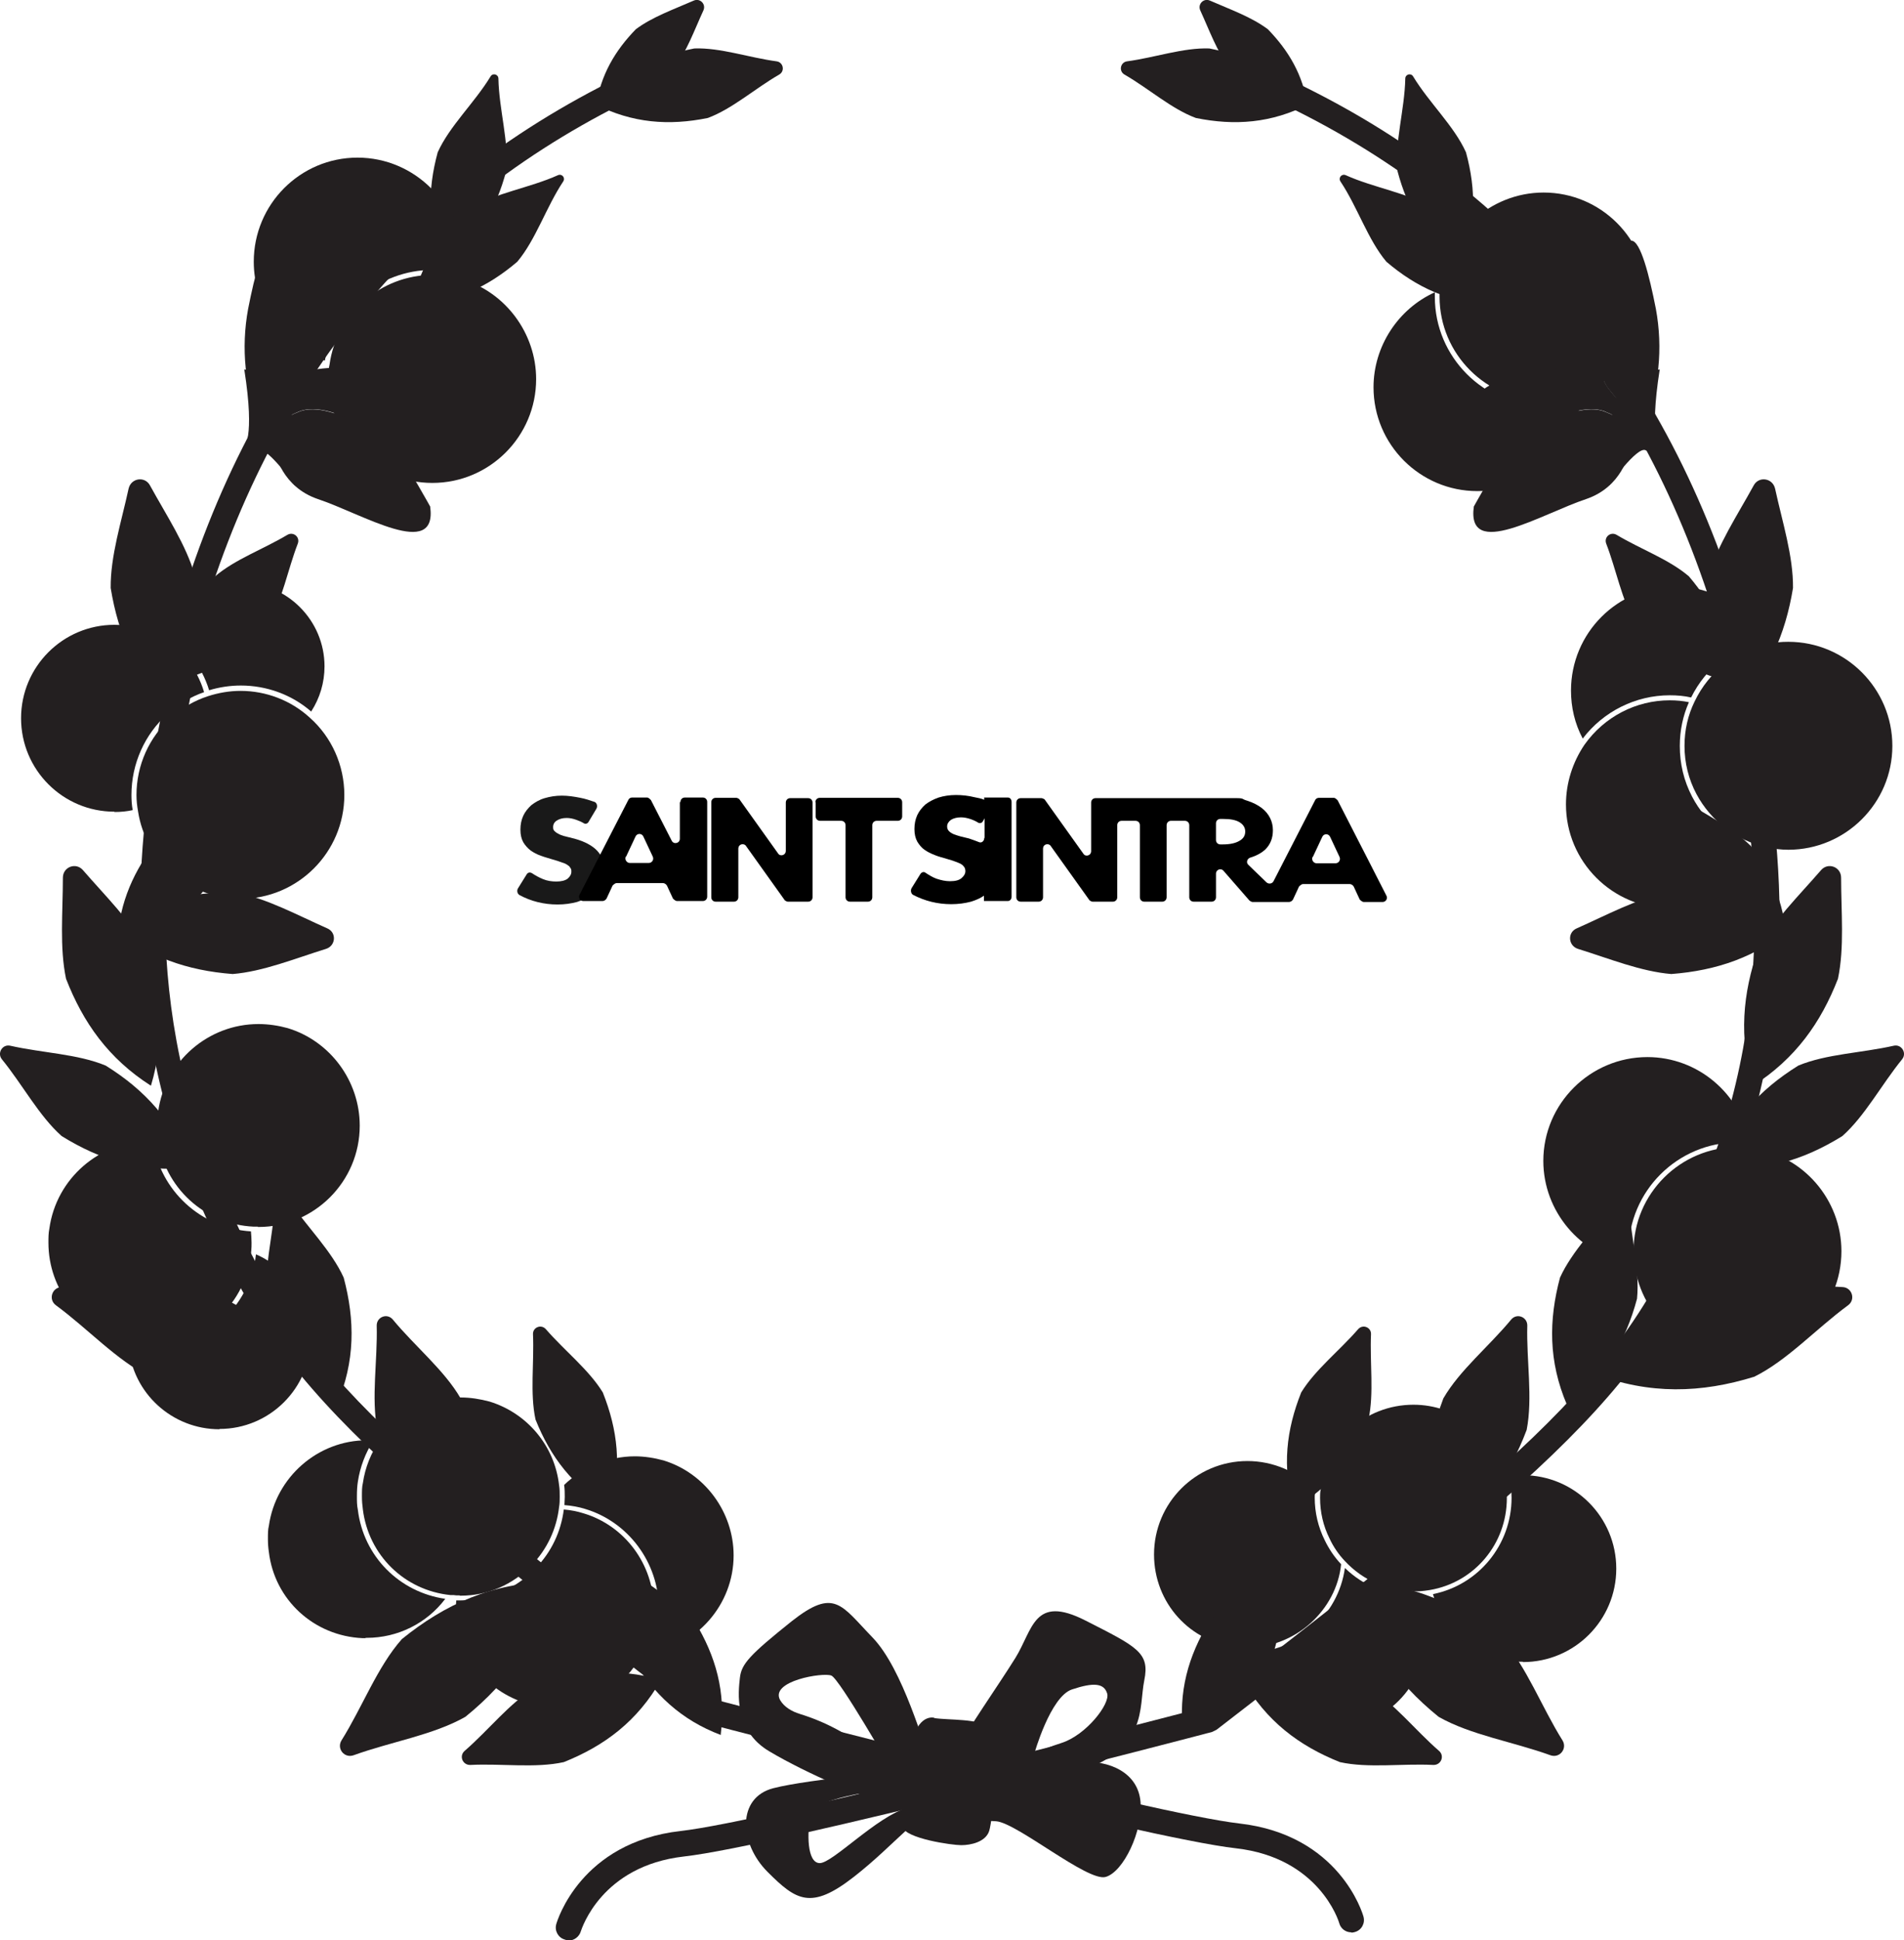 <svg viewBox="0 0 60.55 61.67" xmlns="http://www.w3.org/2000/svg" data-name="Layer 2" id="Layer_2">
  <defs>
    <style>
      .cls-1, .cls-2 {
        fill: #231f20;
      }

      .cls-2 {
        stroke: #231f20;
        stroke-miterlimit: 10;
        stroke-width: 0px;
      }

      .cls-3 {
        opacity: .9;
      }
    </style>
  </defs>
  <g data-name="Layer 1" id="Layer_1-2">
    <g>
      <g>
        <g>
          <path d="M14.83,48.96c.51-1.6.37-3.05-.18-4.51-.52-.9-1.45-1.65-2.16-2.51-.18-.21-.51-.08-.51.19.03,1.12-.18,2.3.02,3.32.55,1.46,1.39,2.65,2.83,3.52h0Z" class="cls-1"></path>
          <path d="M17.55,50.28c-1.9.03-3.4.71-4.77,1.82-.78.88-1.25,2.15-1.92,3.22-.16.26.09.58.39.47,1.19-.43,2.53-.64,3.55-1.22,1.37-1.11,2.34-2.45,2.75-4.3h0Z" class="cls-1"></path>
          <path d="M22.92,55.14c.17-1.36-.16-2.5-.82-3.59-.55-.64-1.41-1.11-2.11-1.69-.17-.14-.42,0-.38.23.19.89.2,1.87.52,2.66.66,1.09,1.52,1.92,2.8,2.4h0Z" class="cls-1"></path>
          <path d="M19.4,47.94c.39-1.31.24-2.5-.23-3.68-.44-.72-1.21-1.32-1.81-2.01-.15-.17-.42-.06-.41.16.04.91-.1,1.88.08,2.71.47,1.18,1.19,2.14,2.37,2.82h0Z" class="cls-1"></path>
          <path d="M9.86,43.66c-1.07-1.56-2.47-2.43-4.16-2.95-1.16-.16-2.48.15-3.74.2-.31.01-.43.4-.18.58,1.02.75,1.93,1.75,2.98,2.27,1.68.52,3.33.58,5.1-.1h0Z" class="cls-1"></path>
          <path d="M6.06,37.11c-.53-1.47-1.46-2.47-2.7-3.24-.89-.37-2.01-.4-3.03-.63-.25-.06-.43.23-.27.43.66.81,1.18,1.8,1.9,2.44,1.24.77,2.54,1.17,4.1,1h0Z" class="cls-1"></path>
          <path d="M3.53,29.44c1.16.99,2.44,1.41,3.87,1.52.97-.08,1.97-.49,2.97-.8.31-.1.34-.52.04-.65-.95-.42-1.9-.94-2.86-1.13-1.43-.05-2.74.22-4.01,1.07h0Z" class="cls-1"></path>
          <g>
            <path d="M5.44,22.57c.77-1.4.94-2.79.76-4.27-.28-.98-.91-1.92-1.43-2.87-.16-.3-.6-.24-.68.1-.23,1.06-.58,2.14-.57,3.16.24,1.47.79,2.77,1.92,3.89h0Z" class="cls-1"></path>
            <path d="M5.48,21.67c1.31-.27,2.27-.94,3.08-1.9.42-.71.59-1.66.91-2.49.08-.21-.14-.39-.33-.28-.77.46-1.67.78-2.3,1.32-.81.95-1.3,2.01-1.35,3.35h0Z" class="cls-1"></path>
          </g>
          <path d="M14.12,8.45c1.08-.8,1.66-1.81,1.98-3.02.09-.91-.23-1.95-.25-2.93,0-.14-.18-.19-.25-.07-.51.84-1.3,1.57-1.68,2.41-.33,1.21-.33,2.37.2,3.61h0Z" class="cls-1"></path>
          <path d="M13.1,9.68c1.34-.05,2.4-.55,3.35-1.36.59-.7.92-1.74,1.46-2.55.08-.12-.04-.26-.17-.2-.89.4-1.97.56-2.75,1.03-.95.81-1.62,1.77-1.88,3.09h0Z" class="cls-1"></path>
          <g>
            <path d="M55.1,22.57c-.77-1.4-.94-2.79-.76-4.27.28-.98.91-1.92,1.43-2.87.16-.3.6-.24.68.1.23,1.06.58,2.14.57,3.16-.24,1.47-.79,2.77-1.92,3.89h0Z" class="cls-1"></path>
            <path d="M55.07,21.67c-1.31-.27-2.27-.94-3.08-1.9-.42-.71-.59-1.66-.91-2.49-.08-.21.14-.39.33-.28.77.46,1.67.78,2.3,1.32.81.95,1.3,2.01,1.35,3.35h0Z" class="cls-1"></path>
          </g>
          <path d="M55.75,34.51c-.46-1.53-.33-2.93.16-4.34.48-.9,1.29-1.69,2-2.51.22-.26.64-.11.64.24,0,1.09.11,2.21-.1,3.21-.54,1.39-1.35,2.54-2.7,3.4h0Z" class="cls-1"></path>
          <path d="M56.82,30.14c-1.22-.33-2.1-1.02-2.84-1.94-.4-.7-.58-1.58-.84-2.41-.08-.26.2-.47.43-.33.73.46,1.53.86,2.11,1.43.7.95,1.13,1.98,1.14,3.25h0Z" class="cls-1"></path>
          <path d="M57.02,29.44c-1.16.99-2.44,1.41-3.87,1.52-.97-.08-1.97-.49-2.97-.8-.31-.1-.34-.52-.04-.65.95-.42,1.9-.94,2.86-1.13,1.43-.05,2.74.22,4.01,1.07h0Z" class="cls-1"></path>
          <path d="M54.49,37.11c.53-1.47,1.46-2.47,2.7-3.24.89-.37,2.01-.4,3.03-.63.25-.06.43.23.27.43-.66.81-1.18,1.8-1.9,2.44-1.24.77-2.54,1.17-4.1,1h0Z" class="cls-1"></path>
          <path d="M50.69,43.66c1.07-1.56,2.47-2.43,4.16-2.95,1.16-.16,2.48.15,3.74.2.31.01.43.4.18.58-1.02.75-1.93,1.75-2.98,2.27-1.68.52-3.33.58-5.1-.1h0Z" class="cls-1"></path>
          <path d="M45.72,48.96c-.51-1.6-.37-3.05.18-4.51.52-.9,1.45-1.65,2.16-2.51.18-.21.51-.08.51.19-.03,1.12.18,2.3-.02,3.32-.55,1.46-1.39,2.65-2.83,3.52h0Z" class="cls-1"></path>
          <path d="M43,50.28c1.9.03,3.4.71,4.77,1.82.78.88,1.25,2.15,1.92,3.22.16.26-.09.58-.39.47-1.19-.43-2.53-.64-3.55-1.22-1.37-1.11-2.34-2.45-2.75-4.3h0Z" class="cls-1"></path>
          <path d="M39.51,53.4c1.44-.42,2.74-.26,4.04.26.79.48,1.45,1.33,2.21,1.99.19.16.07.46-.18.45-1-.05-2.06.11-2.97-.09-1.3-.52-2.34-1.3-3.09-2.61h0Z" class="cls-1"></path>
          <path d="M41.15,47.94c-.39-1.31-.24-2.5.23-3.68.44-.72,1.21-1.32,1.81-2.01.15-.17.42-.06.41.16-.04.91.1,1.88-.08,2.71-.47,1.18-1.19,2.14-2.37,2.82h0Z" class="cls-1"></path>
          <path d="M46.42,8.45c-1.08-.8-1.66-1.81-1.98-3.02-.09-.91.23-1.95.25-2.93,0-.14.18-.19.25-.07.51.84,1.3,1.57,1.68,2.41.33,1.21.33,2.37-.2,3.61h0Z" class="cls-1"></path>
          <path d="M47.44,9.68c-1.34-.05-2.4-.55-3.35-1.36-.59-.7-.92-1.74-1.46-2.55-.08-.12.04-.26.17-.2.89.4,1.97.56,2.75,1.03.95.81,1.62,1.77,1.88,3.09h0Z" class="cls-1"></path>
          <path d="M18.07,61.67s-.07,0-.11-.02c-.21-.06-.33-.28-.27-.49.03-.11.78-2.6,3.95-2.96,2.77-.31,15.48-3.62,16.61-3.92,11.42-8.8,13.65-10.87,16.05-16.97,2.44-6.22,1.31-11.86.7-14.89-.23-1.12-.34-1.71-.24-2.07-2.27-8.01-7.03-13.78-14.15-17.13-.2-.09-.29-.33-.19-.53.09-.2.33-.29.53-.19,7.39,3.48,12.31,9.46,14.62,17.78l.05.19-.11.16c-.02.13.13.9.28,1.65.58,2.89,1.79,8.9-.73,15.34-2.48,6.3-4.74,8.4-16.37,17.36l-.14.07c-.56.15-13.86,3.63-16.8,3.96-2.63.3-3.25,2.3-3.28,2.38-.05.17-.21.29-.38.29Z" class="cls-1"></path>
          <path d="M42.97,61.42c-.17,0-.33-.11-.38-.29-.02-.08-.65-2.08-3.28-2.38-2.94-.33-16.23-3.81-16.8-3.96l-.14-.07c-11.63-8.96-13.9-11.06-16.37-17.36-2.53-6.44-1.32-12.45-.73-15.34.15-.75.31-1.52.26-1.7l-.11-.16.08-.14C7.8,11.71,12.72,5.73,20.1,2.26c.2-.09.44,0,.53.19.09.2,0,.44-.19.53-7.13,3.36-11.89,9.12-14.15,17.13.1.36-.02.95-.24,2.07-.61,3.03-1.75,8.67.7,14.89,2.4,6.1,4.63,8.16,16.05,16.97,1.12.29,13.84,3.6,16.61,3.92,3.18.36,3.92,2.85,3.95,2.96.06.21-.06.43-.27.49-.04.01-.07.02-.11.02Z" class="cls-1"></path>
          <g>
            <path d="M41.58,3.39c-1.01-.13-1.79-.58-2.48-1.23-.4-.52-.64-1.2-.93-1.83-.09-.2.11-.4.31-.31.64.28,1.32.52,1.84.91.66.68,1.12,1.45,1.27,2.46h0Z" class="cls-1"></path>
            <path d="M41.62,3.31c-1.19.61-2.36.69-3.59.44-.78-.29-1.49-.93-2.27-1.38-.19-.11-.13-.39.08-.42.89-.12,1.79-.44,2.62-.41,1.23.24,2.27.76,3.15,1.78h0Z" class="cls-1"></path>
          </g>
          <g>
            <g>
              <path d="M50.33,23.47c-.25-.47-.37-.99-.37-1.52,0-1.83,1.48-3.31,3.3-3.31,1.2,0,2.29.64,2.88,1.68-1.02.21-1.89.9-2.36,1.85-.21-.05-.44-.07-.68-.07-1.08,0-2.11.51-2.77,1.38Z" class="cls-2"></path>
              <path d="M56.88,27.01c-.25,0-.48-.03-.7-.08-.96-.21-1.77-.83-2.23-1.69-.25-.47-.38-.99-.38-1.53,0-.51.11-.98.32-1.41.46-.97,1.35-1.65,2.38-1.84.18-.04.37-.06.6-.06,1.83,0,3.31,1.49,3.31,3.31s-1.49,3.3-3.31,3.3Z" class="cls-2"></path>
              <path d="M53.1,28.87c-1.82,0-3.3-1.48-3.3-3.3,0-.68.21-1.34.59-1.9.63-.89,1.64-1.41,2.71-1.41.22,0,.42.02.61.06-.19.43-.29.9-.29,1.39,0,.57.13,1.11.39,1.61.46.88,1.27,1.51,2.24,1.75-.56,1.1-1.7,1.81-2.95,1.81Z" class="cls-2"></path>
            </g>
            <g>
              <path d="M46.98,15.61c-1.82,0-3.3-1.48-3.3-3.3,0-1.3.78-2.49,1.95-3.02,0,.05,0,.1,0,.15,0,1.91,1.56,3.47,3.47,3.47.4,0,.8-.07,1.17-.21-.19,1.64-1.61,2.91-3.28,2.91Z" class="cls-2"></path>
              <path d="M49.09,12.74c-1.83,0-3.31-1.49-3.31-3.31,0-.09,0-.17.01-.26.13-1.71,1.58-3.05,3.3-3.05,1.82,0,3.3,1.48,3.3,3.3,0,1.34-.83,2.58-2.07,3.07-.39.16-.81.24-1.23.24Z" class="cls-2"></path>
            </g>
            <g>
              <path d="M55.26,43.08c-1.64,0-3.04-1.22-3.27-2.84-.03-.16-.04-.31-.04-.48,0-1.82,1.49-3.3,3.31-3.3.15,0,.31,0,.46.04,1.62.22,2.84,1.63,2.84,3.27,0,1.83-1.48,3.31-3.3,3.31Z" class="cls-2"></path>
              <path d="M51.81,40.16c-1.56-.28-2.73-1.66-2.73-3.26,0-1.82,1.49-3.3,3.31-3.3,1.6,0,2.97,1.16,3.25,2.73-.13-.02-.26-.02-.38-.02-1.91,0-3.47,1.55-3.47,3.46,0,.14,0,.26.02.39Z" class="cls-2"></path>
            </g>
            <g>
              <path d="M42.38,54.94c-1.42,0-2.65-1.03-2.91-2.41.07,0,.14,0,.2,0,1.56,0,2.89-1.17,3.1-2.69.59.57,1.35.88,2.17.88.05,0,.09,0,.14,0,.18.38.27.8.27,1.24,0,1.64-1.33,2.97-2.97,2.97Z" class="cls-2"></path>
              <path d="M44.94,50.57c-.83,0-1.6-.34-2.17-.95-.2-.21-.37-.46-.49-.72-.2-.4-.3-.84-.3-1.29,0-.09,0-.18.02-.26.13-1.54,1.4-2.7,2.95-2.7,1.36,0,2.54.92,2.88,2.24.06.23.09.48.09.73,0,1.45-1.03,2.68-2.45,2.92-.11.02-.22.03-.33.04-.07,0-.12,0-.18,0h0Z" class="cls-2"></path>
              <path d="M39.67,52.38c-.09,0-.2,0-.29-.02-1.53-.14-2.68-1.41-2.68-2.95,0-1.64,1.33-2.97,2.97-2.97.82,0,1.61.34,2.18.94-.03.03-.04.13-.04.22,0,.48.11.94.32,1.36.13.27.31.54.52.76-.15,1.46-1.45,2.65-2.98,2.65Z" class="cls-2"></path>
              <path d="M48.43,52.82c-1.33,0-2.5-.88-2.86-2.15,1.45-.29,2.5-1.57,2.5-3.06,0-.24-.03-.47-.08-.69.14-.02.29-.03.44-.03,1.64,0,2.97,1.33,2.97,2.97s-1.33,2.97-2.97,2.97Z" class="cls-2"></path>
            </g>
            <g>
              <path d="M9.9,22.62c-.62-.54-1.42-.83-2.24-.83-.34,0-.68.05-1.01.15-.23-.76-.74-1.42-1.43-1.82.42-.97,1.37-1.6,2.44-1.6,1.47,0,2.66,1.2,2.66,2.66,0,.52-.15,1.01-.42,1.43Z" class="cls-2"></path>
              <path d="M3.64,25.8c-1.64,0-2.97-1.33-2.97-2.97s1.33-2.97,2.97-2.97c.51,0,1,.13,1.43.37.69.38,1.2,1.02,1.42,1.77-.43.15-.82.38-1.16.69-.73.65-1.15,1.59-1.15,2.58,0,.16.01.32.04.48-.18.04-.37.06-.58.06Z" class="cls-2"></path>
              <path d="M7.65,28.57c-1.62,0-3.02-1.2-3.26-2.78-.03-.17-.05-.34-.05-.52,0-.94.4-1.84,1.1-2.46.34-.31.74-.54,1.17-.68.34-.11.69-.17,1.04-.17.81,0,1.6.3,2.2.85.7.62,1.1,1.52,1.1,2.46,0,1.82-1.48,3.3-3.3,3.3Z" class="cls-2"></path>
            </g>
            <g>
              <path d="M10.33,11.46c-1.34-.44-2.26-1.72-2.26-3.14,0-1.83,1.48-3.31,3.3-3.31s3.31,1.49,3.31,3.31c0,.13,0,.25-.02.38-.29-.08-.6-.12-.91-.12-1.69,0-3.15,1.23-3.42,2.89Z" class="cls-2"></path>
              <path d="M13.75,15.35c-1.83,0-3.31-1.48-3.31-3.3,0-.15,0-.31.04-.46.22-1.62,1.63-2.85,3.27-2.85.33,0,.65.05.95.14,1.38.41,2.35,1.72,2.35,3.17,0,1.82-1.48,3.3-3.3,3.3Z" class="cls-2"></path>
            </g>
            <g>
              <path d="M8.2,38.99s-.09,0-.13,0c-1.57-.07-2.85-1.25-3.05-2.8-.02-.14-.03-.27-.03-.41,0-.19.01-.32.04-.45.22-1.59,1.59-2.78,3.19-2.78.32,0,.64.05.93.13,1.35.41,2.29,1.68,2.29,3.1,0,1.78-1.45,3.22-3.22,3.22h-.02Z" class="cls-2"></path>
              <path d="M4.78,42.72c-.26,0-.52-.03-.76-.09-1.46-.35-2.48-1.64-2.48-3.13,0-.16,0-.3.03-.45.22-1.59,1.59-2.78,3.2-2.78,0,0,.06,0,.09,0,.23,1.58,1.53,2.77,3.12,2.87.01.12.02.24.02.36,0,.08,0,.17-.01.26-.13,1.67-1.54,2.97-3.21,2.97Z" class="cls-2"></path>
              <path d="M6.98,45.43c-1.51,0-2.76-1.15-2.89-2.63.22.05.45.07.69.07,1.71,0,3.17-1.31,3.36-3,1.04.45,1.74,1.51,1.74,2.66,0,1.59-1.3,2.89-2.9,2.89Z" class="cls-2"></path>
            </g>
            <g>
              <path d="M17.61,54.27s-.07,0-.1,0c-1.54-.07-2.79-1.22-2.98-2.73-.02-.14-.03-.27-.03-.41,0-.1,0-.18.01-.26.03,0,.08,0,.13,0,.91,0,1.77-.37,2.39-1.02.5-.51.81-1.16.9-1.87.23.02.43.06.62.12,1.32.39,2.24,1.63,2.24,3.02,0,.52-.13,1.03-.38,1.47-.54,1.03-1.6,1.67-2.77,1.67h-.04Z" class="cls-2"></path>
              <path d="M14.62,50.71s-.07,0-.1,0h-.01s-.08-.01-.09-.01c-.04,0-.07,0-.1,0-1.46-.15-2.6-1.27-2.78-2.72-.02-.14-.03-.27-.03-.41,0-.18,0-.31.03-.43.07-.49.26-.97.55-1.37.59-.85,1.55-1.35,2.57-1.35.3,0,.61.05.91.13,1.2.37,2.07,1.41,2.21,2.66.02.12.02.24.02.36,0,.11,0,.22-.02.33-.08.7-.38,1.34-.87,1.85-.6.62-1.4.97-2.26.97h-.03Z" class="cls-2"></path>
              <path d="M20.63,52.54c.21-.43.32-.92.32-1.41,0-1.46-.97-2.76-2.35-3.17-.19-.06-.41-.1-.65-.12,0-.09.01-.17.01-.26,0-.12,0-.25-.02-.38.57-.55,1.4-.91,2.25-.91.3,0,.62.05.91.13,1.31.4,2.23,1.64,2.23,3.02,0,1.56-1.17,2.89-2.7,3.11Z" class="cls-2"></path>
              <path d="M11.63,52.07s-.07,0-.1,0c-1.55-.07-2.8-1.22-2.98-2.74-.02-.13-.03-.27-.03-.4,0-.19,0-.31.03-.43.22-1.55,1.56-2.72,3.12-2.72.07,0,.14,0,.21,0-.26.4-.43.85-.5,1.32-.02.13-.03.27-.03.46,0,.15,0,.29.03.43.18,1.48,1.32,2.62,2.78,2.83-.59.78-1.51,1.24-2.5,1.24h-.04Z" class="cls-2"></path>
            </g>
          </g>
          <g>
            <path d="M52.27,13.53s-.04-.03-.1-.1c-.21-.19-.7-.66-1-1.05-.12-.14-.2-.33-.26-.54-.14-.49-.15-1.11-.18-1.69-.04-.81.59-2.53,1.15-2.5.29,0,.57,1.1.78,2.17.23,1.25.1,2.53-.38,3.7Z" class="cls-1"></path>
            <path d="M51.9,13.86s0,.07-.02.2c-.06.42-.33,1.42-1.43,1.8-1.42.47-3.82,1.96-3.58.24,0,0,.72-1.3,1.06-1.75.14-.19.56-.52,1.06-.8.68-.38,1.52-.69,2.06-.46.95.38.86.78.86.78Z" class="cls-1"></path>
            <path d="M52.17,13.43l-.22.58s-.04.04-.07.05c.02-.13.02-.2.02-.2,0,0,.09-.39-.86-.78-.54-.22-1.38.08-2.06.46-.93-.44-1.66-.76-1.9-.92-.26-.18,1-.93,2.77-.93.41,0,.76.06,1.06.14.06.21.14.39.26.54.3.39.79.86,1,1.05Z" class="cls-1"></path>
            <path d="M52.78,11.74s-1.32.3-1.56,1.67-.05,2.02-.05,2.02c0,0,.89-1.25,1.16-1.12l.26.12s.02-.16.21-.21c0,0-.37-.23-.02-2.47Z" class="cls-1"></path>
          </g>
          <path d="M49.83,44.65c-.59-1.38-.58-2.69-.22-4.04.38-.84,1.15-1.6,1.72-2.42.14-.2.45-.12.47.13.07,1,.35,2.04.26,2.96-.36,1.35-1.02,2.48-2.22,3.37h0Z" class="cls-1"></path>
          <path d="M4.8,34.51c.46-1.53.33-2.93-.16-4.34-.48-.9-1.29-1.69-2-2.51-.22-.26-.64-.11-.64.24,0,1.09-.11,2.21.1,3.21.54,1.39,1.35,2.54,2.7,3.4h0Z" class="cls-1"></path>
          <path d="M21.03,53.4c-1.44-.42-2.74-.26-4.04.26-.79.48-1.45,1.33-2.21,1.99-.19.16-.07.46.18.45,1-.05,2.06.11,2.97-.09,1.3-.52,2.34-1.3,3.09-2.61h0Z" class="cls-1"></path>
          <g>
            <path d="M18.96,3.39c1.01-.13,1.79-.58,2.48-1.23.4-.52.64-1.2.93-1.83.09-.2-.11-.4-.31-.31-.64.28-1.32.52-1.84.91-.66.68-1.12,1.45-1.27,2.46h0Z" class="cls-1"></path>
            <path d="M18.92,3.31c1.19.61,2.36.69,3.59.44.78-.29,1.49-.93,2.27-1.38.19-.11.13-.39-.08-.42-.89-.12-1.79-.44-2.62-.41-1.23.24-2.27.76-3.15,1.78h0Z" class="cls-1"></path>
          </g>
          <g>
            <path d="M8.28,13.53s.04-.03.1-.1c.21-.19.7-.66,1-1.05.12-.14.2-.33.26-.54.14-.49.15-1.11.18-1.69.04-.81-.59-2.53-1.15-2.5-.29,0-.57,1.1-.78,2.17-.23,1.25-.1,2.53.38,3.7Z" class="cls-1"></path>
            <path d="M8.65,13.86s0,.07.02.2c.06.42.33,1.42,1.43,1.8,1.42.47,3.82,1.96,3.58.24,0,0-.72-1.3-1.06-1.75-.14-.19-.56-.52-1.06-.8-.68-.38-1.52-.69-2.06-.46-.95.38-.86.78-.86.78Z" class="cls-1"></path>
            <path d="M8.38,13.43l.22.58s.04.04.07.05c-.02-.13-.02-.2-.02-.2,0,0-.09-.39.86-.78.54-.22,1.38.08,2.06.46.93-.44,1.66-.76,1.9-.92.26-.18-1-.93-2.77-.93-.41,0-.76.06-1.06.14-.06.21-.14.39-.26.54-.3.39-.79.86-1,1.05Z" class="cls-1"></path>
            <path d="M7.77,11.74s1.32.3,1.56,1.67.05,2.02.05,2.02c0,0-.89-1.25-1.16-1.12l-.26.12s-.02-.16-.21-.21c0,0,.37-.23.02-2.47Z" class="cls-1"></path>
          </g>
          <path d="M10.71,44.65c.59-1.38.58-2.69.22-4.04-.38-.84-1.15-1.6-1.72-2.42-.14-.2-.45-.12-.47.13-.07,1-.35,2.04-.26,2.96.36,1.35,1.02,2.48,2.22,3.37h0Z" class="cls-1"></path>
          <path d="M37.63,55.14c-.17-1.36.16-2.5.82-3.59.55-.64,1.41-1.11,2.11-1.69.17-.14.42,0,.38.23-.19.89-.2,1.87-.52,2.66-.66,1.09-1.52,1.92-2.8,2.4h0Z" class="cls-1"></path>
          <path d="M3.73,30.14c1.22-.33,2.1-1.02,2.84-1.94.4-.7.58-1.58.84-2.41.08-.26-.2-.47-.43-.33-.73.46-1.53.86-2.11,1.43-.7.95-1.13,1.98-1.14,3.25h0Z" class="cls-1"></path>
        </g>
        <g>
          <g>
            <path d="M29.64,56.1c-.26-.56-.91-3.04-1.9-4.06-.99-1.02-1.2-1.58-2.56-.51-1.35,1.08-1.6,1.36-1.65,1.8-.05.45-.2,1.67.94,2.34,1.14.68,3.18,1.58,4.01,1.7.62.09.96.26,1.1.34.02,0,.04.02.05.03h.02s.53-.86.53-.86c0,0-.26-.22-.53-.78ZM26.44,53.26c.26.11,1.9,2.97,1.9,2.97l-.68-.56c-.66-.54-1.41-.94-2.22-1.19-.26-.08-.5-.22-.63-.44-.34-.61,1.37-.89,1.63-.78" class="cls-2"></path>
            <path d="M30.44,57.14s-.05-1.27.1-1.67,1.19-1.87,1.75-2.77.58-2.03,2.23-1.19,2.05,1.02,1.87,1.9.12,2.15-2.05,2.89-3.04.5-3.58,1.04M33.76,55.4c.78-.25,1.55-1.24,1.45-1.57s-.43-.36-1.12-.13-1.2,2.05-1.2,2.05c0,0,.1-.1.87-.35Z" class="cls-2"></path>
            <path d="M30.7,57.12s2.62-1.06,3.61-1.12,1.88.35,1.96,1.27-.54,2.23-1.11,2.39-2.82-1.72-3.48-1.77-1.04.12-1.04.12" class="cls-2"></path>
            <path d="M29.75,57.7c-.49-.17-1.24.9-2.6,1.96s-1.83.75-2.74-.16-.98-2.36.18-2.66,4.39-.57,4.39-.57M28.51,56.84s-2.61.25-2.73.83-.12,1.55.29,1.55,1.81-1.48,2.79-1.76" class="cls-2"></path>
          </g>
          <path d="M29.71,54.6s-.45-.13-.68.66-.43,2.44-.33,2.81,1.57.58,1.87.58.78-.1.89-.46.4-2.99.03-3.28-1.32-.23-1.78-.3Z" class="cls-2"></path>
        </g>
      </g>
      <g>
        <g>
          <path d="M31.3,25.36v.06c-.1-.04-.2-.06-.31-.08-.2-.05-.4-.07-.59-.07-.2,0-.39.03-.55.08-.17.06-.3.13-.42.22-.11.1-.2.21-.26.34-.06.13-.09.28-.09.44s.03.29.09.4c.06.1.14.2.23.26.1.07.2.12.33.17.12.05.25.08.38.12.11.03.2.06.28.09.07.03.14.05.18.08.05.03.08.07.1.1.02.03.03.08.03.12,0,.08-.04.15-.12.22-.08.07-.2.1-.37.1-.14,0-.28-.03-.43-.08-.11-.04-.23-.11-.35-.19-.05-.04-.12-.02-.16.04l-.28.45c-.04.07-.02.17.04.21.38.2.79.3,1.22.3.23,0,.44-.03.63-.08.16-.05.3-.11.41-.19v.17h.76c.07,0,.12-.06.12-.14v-3.01c0-.08-.05-.14-.12-.14h-.76ZM31.3,26.64c0,.1-.09.16-.16.13-.1-.04-.21-.08-.33-.12-.08-.02-.17-.04-.25-.06-.08-.02-.16-.05-.22-.07-.07-.03-.12-.06-.16-.1-.04-.04-.06-.09-.06-.15,0-.08.04-.15.12-.21.08-.05.19-.08.32-.08.1,0,.2.02.32.06.08.03.15.06.23.11.05.03.12.01.15-.05l.05-.09v.62Z"></path>
          <path d="M43.58,27.47l-1.04-2.03s-.07-.08-.12-.08h-.48c-.05,0-.1.03-.12.08l-1.32,2.57c-.04.08-.15.1-.22.04l-.58-.56c-.08-.07-.04-.2.06-.23.2-.06.36-.15.48-.26.16-.16.24-.36.24-.61,0-.14-.03-.27-.09-.39-.06-.12-.15-.23-.27-.32-.12-.09-.27-.17-.46-.23-.18-.05-.09-.08-.34-.08h-4.48c-.08,0-.14.06-.14.14v1.55c0,.12-.15.18-.23.1l-1.25-1.75s-.06-.04-.1-.04h-.66c-.08,0-.14.06-.14.14v3.01c0,.08.06.14.14.14h.57c.08,0,.14-.06.14-.14v-1.55c0-.12.14-.18.23-.1l1.25,1.75s.06.04.09.04h.65c.08,0,.14-.06.14-.14v-2.29c0-.08.06-.14.14-.14h.44c.08,0,.14.06.14.14v2.29c0,.08.06.14.14.14h.57c.08,0,.14-.06.14-.14v-2.29c0-.08.06-.14.14-.14h.44c.08,0,.14.06.14.14v2.29c0,.08.06.14.14.14h.57c.08,0,.14-.06.14-.14v-.75c0-.13.16-.19.24-.09l.82.94s.06.05.1.05h1.16c.05,0,.1-.03.13-.08l.19-.41s.07-.08.13-.08h1.48c.05,0,.1.03.13.08l.19.41s.07.08.13.08h.6c.1,0,.17-.11.12-.2l-.5-.98ZM39.41,26.73c-.12.07-.29.11-.52.11h-.08c-.08,0-.14-.06-.14-.14v-.53c0-.08.06-.14.14-.14h.08c.23,0,.4.03.52.1.12.07.19.17.19.3s-.06.23-.19.3ZM41.75,27.24l.3-.64c.05-.11.2-.11.25,0l.3.64c.04.09-.02.2-.13.2h-.6c-.1,0-.17-.11-.13-.2Z"></path>
        </g>
        <g>
          <g class="cls-3">
            <path d="M19.2,27.63c0,.17-.03.32-.1.46-.07.13-.16.25-.29.35-.13.1-.28.17-.46.23-.19.05-.39.08-.62.08-.43,0-.84-.1-1.21-.3-.07-.04-.09-.14-.05-.21l.28-.45c.04-.06.1-.07.16-.04.12.08.23.14.35.19.14.06.29.08.43.08.16,0,.28-.03.36-.09.08-.07.12-.14.12-.22,0-.05,0-.09-.03-.12-.02-.04-.05-.07-.1-.1-.04-.03-.11-.06-.18-.08-.08-.03-.17-.06-.28-.09-.12-.04-.25-.07-.38-.12-.12-.04-.23-.1-.33-.17-.09-.07-.17-.16-.23-.26-.06-.11-.09-.24-.09-.4s.03-.31.09-.44c.06-.13.15-.24.26-.34.12-.09.25-.17.42-.22s.35-.08.55-.08c.19,0,.39.03.59.07.16.03.3.08.45.13.07.03.1.13.06.21l-.25.42c-.03.06-.1.08-.15.05-.08-.05-.16-.08-.24-.11-.11-.04-.21-.06-.31-.06-.13,0-.23.03-.31.08s-.12.12-.12.21.02.1.06.14c.04.04.1.07.16.1.07.03.14.05.23.07.08.02.16.04.24.06.32.09.56.22.71.38.15.16.23.36.23.6Z"></path>
          </g>
          <path d="M25.94,25.5v.45c0,.08.06.14.14.14h.67c.08,0,.14.06.14.14v2.29c0,.08.06.14.14.14h.57c.08,0,.14-.06.14-.14v-2.29c0-.08.06-.14.14-.14h.67c.08,0,.14-.06.14-.14v-.45c0-.08-.06-.14-.14-.14h-2.48c-.08,0-.14.06-.14.14Z"></path>
          <path d="M24.99,25.5v1.55c0,.12-.15.18-.23.1l-1.25-1.75s-.06-.04-.09-.04h-.47,0s-.19,0-.19,0c-.08,0-.14.06-.14.14v3.02c0,.08.06.14.14.14h.58c.08,0,.14-.06.14-.14v-1.55c0-.12.14-.18.23-.1l1.25,1.75s.06.04.09.04h.65c.08,0,.14-.06.14-.14v-3.01c0-.08-.06-.14-.14-.14h-.57c-.08,0-.14.06-.14.14Z"></path>
          <path d="M21.62,25.5v1.16c0,.15-.2.19-.26.06l-.66-1.29s-.07-.08-.12-.08h-.48c-.05,0-.1.03-.12.08l-1.55,3.01c-.05.09.02.2.12.2h.61c.05,0,.1-.03.13-.08l.19-.41s.07-.08.13-.08h1.47c.05,0,.1.03.13.08l.19.41s.07.08.13.08h.82c.08,0,.14-.06.14-.14v-3.01c0-.08-.06-.14-.14-.14h-.57c-.08,0-.14.06-.14.14ZM19.91,27.23l.3-.64c.05-.11.2-.11.25,0l.3.64c.04.09-.02.2-.13.2h-.6c-.1,0-.17-.11-.13-.2Z"></path>
        </g>
      </g>
    </g>
  </g>
</svg>